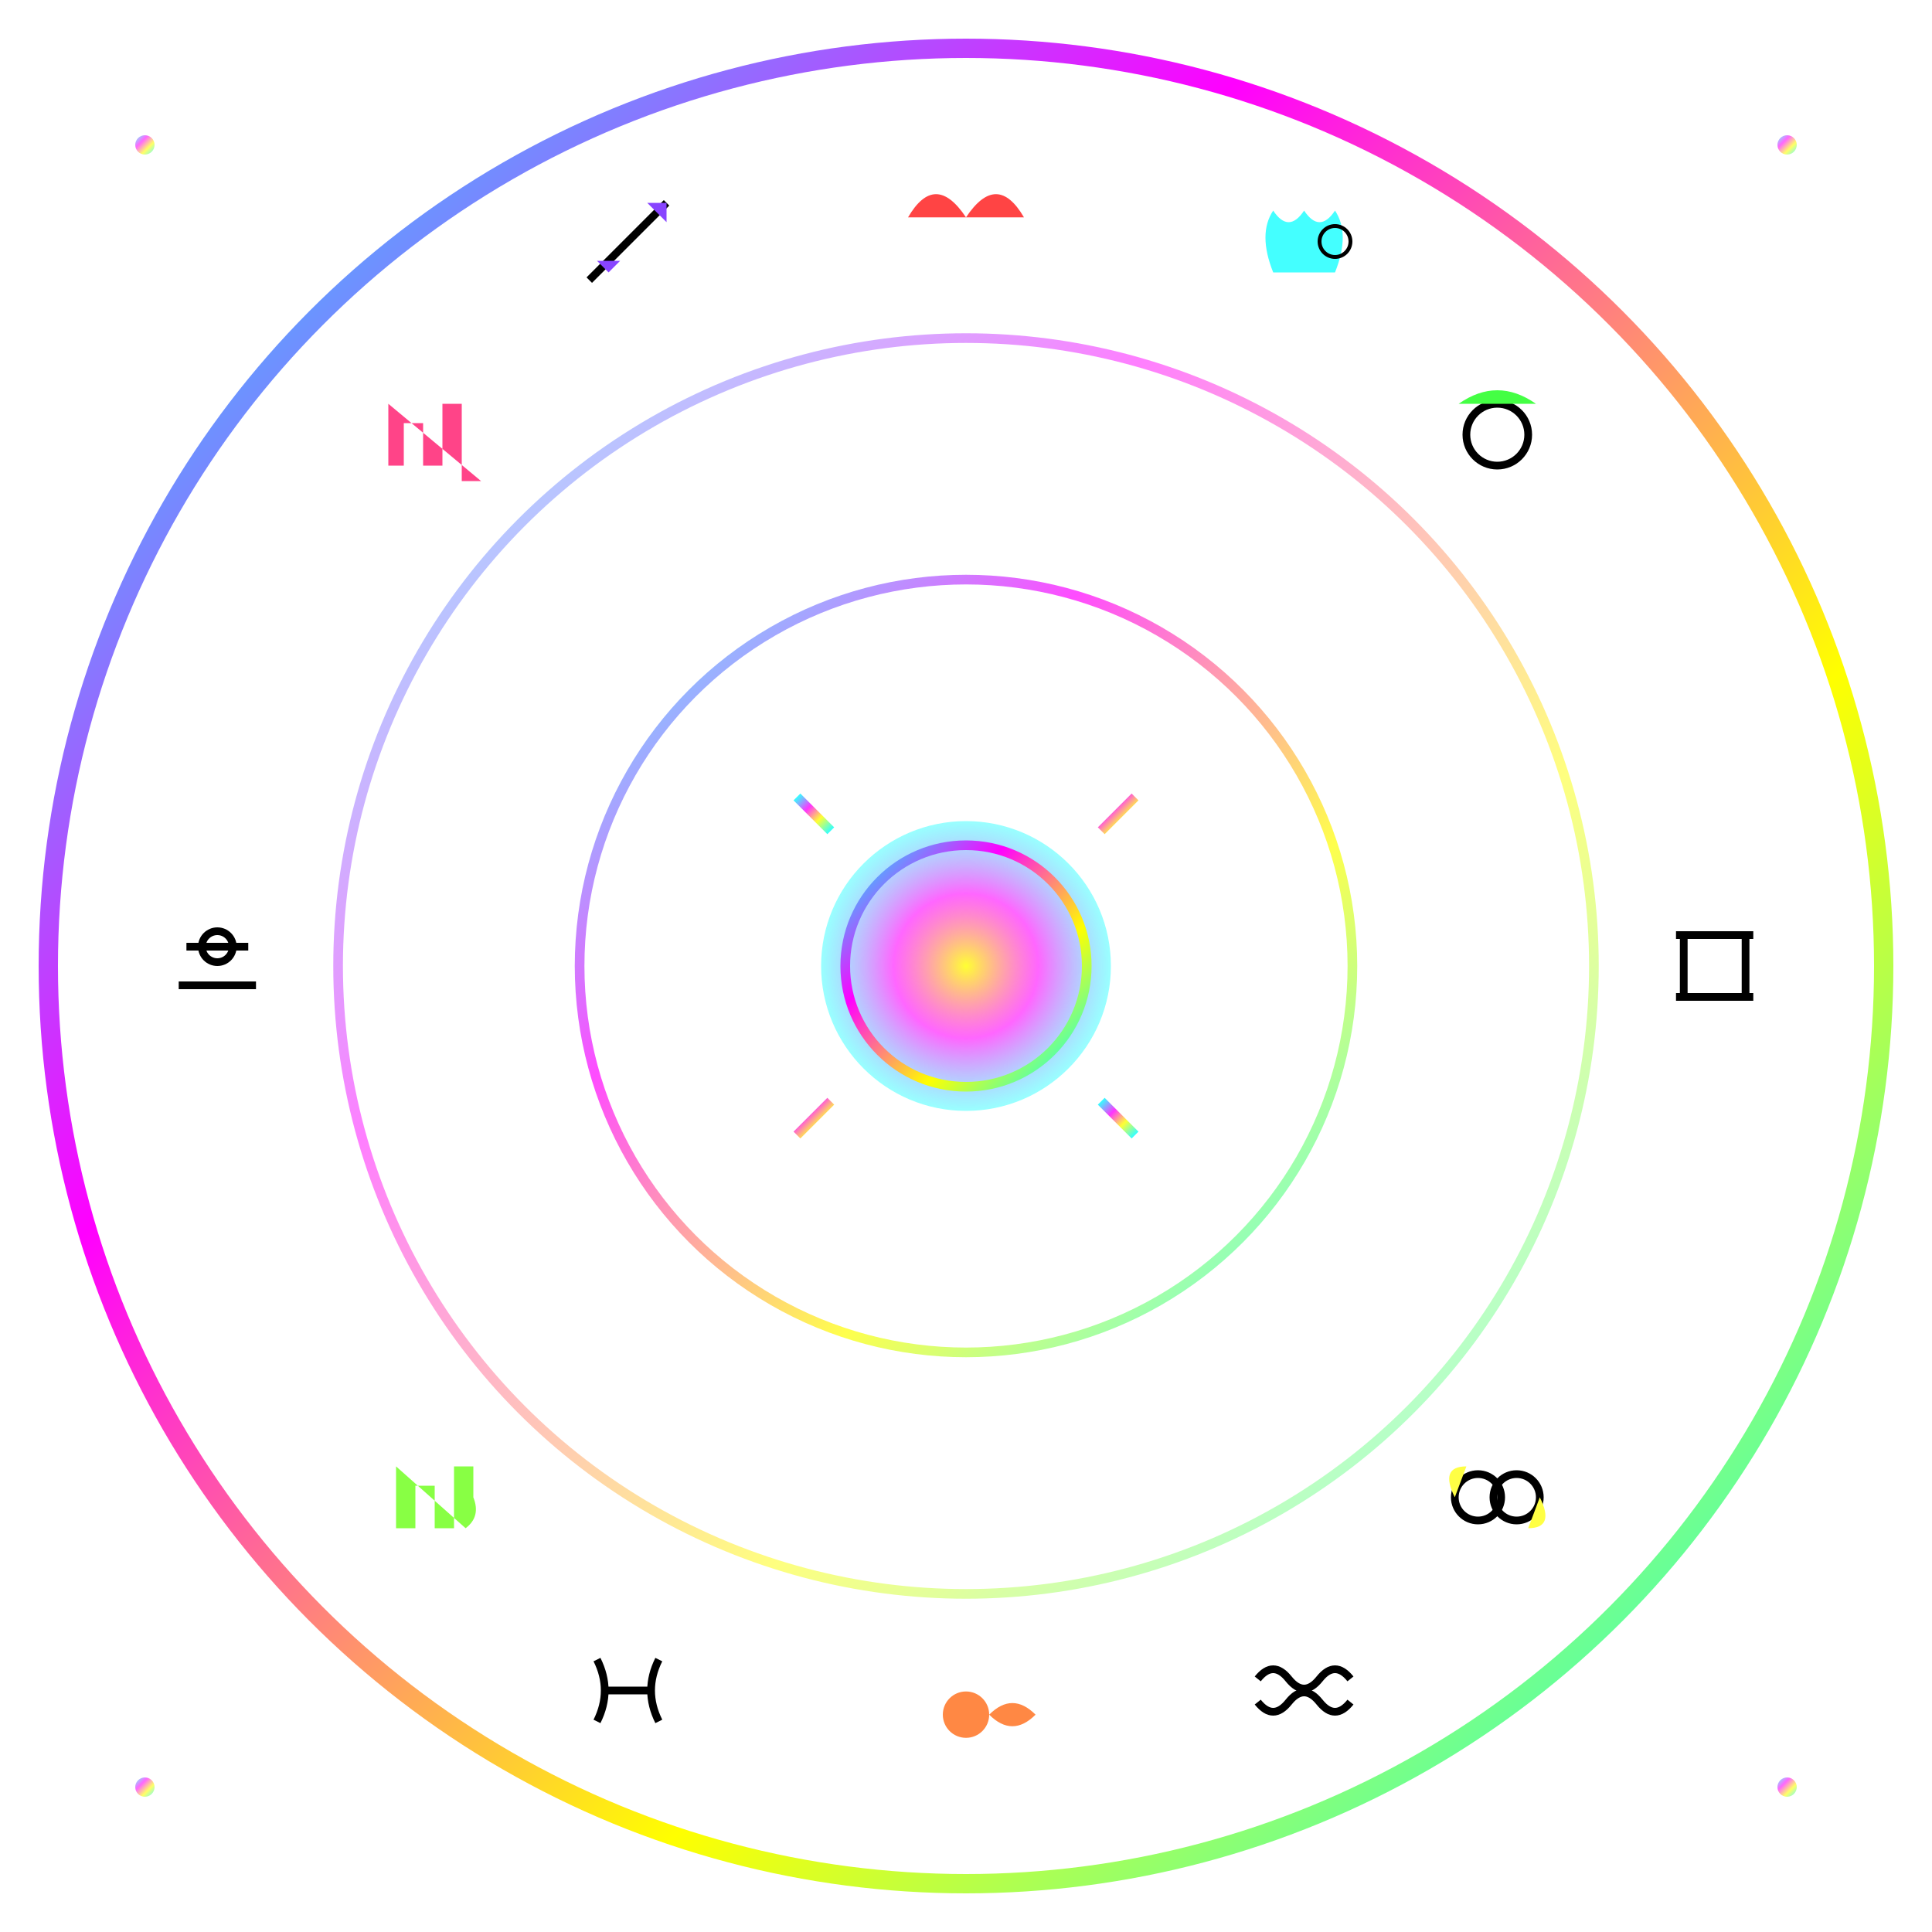 <svg xmlns="http://www.w3.org/2000/svg" viewBox="0 0 400 400" width="400" height="400">
  <defs>
    <linearGradient id="wheelGradient" x1="0%" y1="0%" x2="100%" y2="100%">
      <stop offset="0%" style="stop-color:#00ffff"/>
      <stop offset="33%" style="stop-color:#ff00ff"/>
      <stop offset="66%" style="stop-color:#ffff00"/>
      <stop offset="100%" style="stop-color:#00ffff"/>
    </linearGradient>
    <radialGradient id="centerGradient" cx="50%" cy="50%">
      <stop offset="0%" style="stop-color:#ffff00" stop-opacity="0.8"/>
      <stop offset="50%" style="stop-color:#ff00ff" stop-opacity="0.6"/>
      <stop offset="100%" style="stop-color:#00ffff" stop-opacity="0.4"/>
    </radialGradient>
    <filter id="wheelGlow">
      <feGaussianBlur stdDeviation="3" result="coloredBlur"/>
      <feMerge> 
        <feMergeNode in="coloredBlur"/>
        <feMergeNode in="SourceGraphic"/>
      </feMerge>
    </filter>
  </defs>
  
  <!-- Background -->
  <rect width="400" height="400" fill="#0a0a0a" opacity="0"/>
  
  <!-- Outer wheel rim -->
  <circle cx="200" cy="200" r="190" fill="none" stroke="url(#wheelGradient)" stroke-width="4" filter="url(#wheelGlow)"/>
  
  <!-- House divisions (12 houses) -->
  <g stroke="url(#wheelGradient)" stroke-width="2" opacity="0.7">
    <line x1="200" y1="10" x2="200" y2="80" transform="rotate(0 200 200)"/>
    <line x1="200" y1="10" x2="200" y2="80" transform="rotate(30 200 200)"/>
    <line x1="200" y1="10" x2="200" y2="80" transform="rotate(60 200 200)"/>
    <line x1="200" y1="10" x2="200" y2="80" transform="rotate(90 200 200)"/>
    <line x1="200" y1="10" x2="200" y2="80" transform="rotate(120 200 200)"/>
    <line x1="200" y1="10" x2="200" y2="80" transform="rotate(150 200 200)"/>
    <line x1="200" y1="10" x2="200" y2="80" transform="rotate(180 200 200)"/>
    <line x1="200" y1="10" x2="200" y2="80" transform="rotate(210 200 200)"/>
    <line x1="200" y1="10" x2="200" y2="80" transform="rotate(240 200 200)"/>
    <line x1="200" y1="10" x2="200" y2="80" transform="rotate(270 200 200)"/>
    <line x1="200" y1="10" x2="200" y2="80" transform="rotate(300 200 200)"/>
    <line x1="200" y1="10" x2="200" y2="80" transform="rotate(330 200 200)"/>
  </g>
  
  <!-- Middle circle -->
  <circle cx="200" cy="200" r="130" fill="none" stroke="url(#wheelGradient)" stroke-width="2" opacity="0.5"/>
  
  <!-- Inner circle -->
  <circle cx="200" cy="200" r="80" fill="none" stroke="url(#wheelGradient)" stroke-width="2" opacity="0.7"/>
  
  <!-- Zodiac symbols positioned around the wheel -->
  <!-- Aries -->
  <g transform="translate(200,45) scale(0.8)" fill="#ff4444" filter="url(#wheelGlow)">
    <path d="M 0 0 Q -8 -12 -15 0 M 0 0 Q 8 -12 15 0 M -15 0 L -15 15 M 15 0 L 15 15"/>
  </g>
  
  <!-- Taurus -->
  <g transform="translate(310,90) scale(0.8)" fill="#44ff44" filter="url(#wheelGlow)">
    <circle cx="0" cy="0" r="8" fill="none" stroke="currentColor" stroke-width="2"/>
    <path d="M -10 -8 Q 0 -15 10 -8"/>
  </g>
  
  <!-- Gemini -->
  <g transform="translate(355,200) scale(0.8)" fill="#4444ff" filter="url(#wheelGlow)">
    <line x1="-10" y1="-8" x2="10" y2="-8" stroke="currentColor" stroke-width="2"/>
    <line x1="-10" y1="8" x2="10" y2="8" stroke="currentColor" stroke-width="2"/>
    <line x1="-8" y1="-8" x2="-8" y2="8" stroke="currentColor" stroke-width="2"/>
    <line x1="8" y1="-8" x2="8" y2="8" stroke="currentColor" stroke-width="2"/>
  </g>
  
  <!-- Cancer -->
  <g transform="translate(310,310) scale(0.8)" fill="#ffff44" filter="url(#wheelGlow)">
    <circle cx="-5" cy="0" r="6" fill="none" stroke="currentColor" stroke-width="2"/>
    <circle cx="5" cy="0" r="6" fill="none" stroke="currentColor" stroke-width="2"/>
    <path d="M -11 0 Q -15 -8 -8 -8 M 11 0 Q 15 8 8 8"/>
  </g>
  
  <!-- Leo -->
  <g transform="translate(200,355) scale(0.8)" fill="#ff8844" filter="url(#wheelGlow)">
    <circle cx="0" cy="0" r="6"/>
    <path d="M 6 0 Q 12 -6 18 0 Q 12 6 6 0"/>
  </g>
  
  <!-- Virgo -->
  <g transform="translate(90,310) scale(0.8)" fill="#88ff44" filter="url(#wheelGlow)">
    <path d="M -10 -8 L -10 8 L -5 8 L -5 -3 L 0 -3 L 0 8 L 5 8 L 5 -8 L 10 -8 L 10 0 Q 12 5 8 8"/>
  </g>
  
  <!-- Libra -->
  <g transform="translate(45,200) scale(0.8)" fill="#ff44ff" filter="url(#wheelGlow)">
    <line x1="-10" y1="5" x2="10" y2="5" stroke="currentColor" stroke-width="2"/>
    <line x1="-8" y1="-5" x2="8" y2="-5" stroke="currentColor" stroke-width="2"/>
    <circle cx="0" cy="-5" r="4" fill="none" stroke="currentColor" stroke-width="2"/>
  </g>
  
  <!-- Scorpio -->
  <g transform="translate(90,90) scale(0.8)" fill="#ff4488" filter="url(#wheelGlow)">
    <path d="M -12 -8 L -12 8 L -8 8 L -8 -3 L -3 -3 L -3 8 L 2 8 L 2 -8 L 7 -8 L 7 12 L 12 12"/>
    <path d="M 10 10 L 15 15"/>
  </g>
  
  <!-- Sagittarius -->
  <g transform="translate(130,50) scale(0.8)" fill="#8844ff" filter="url(#wheelGlow)">
    <line x1="-10" y1="10" x2="10" y2="-10" stroke="currentColor" stroke-width="2"/>
    <path d="M 5 -10 L 10 -10 L 10 -5"/>
    <path d="M -8 5 L -5 8 L -2 5"/>
  </g>
  
  <!-- Capricorn -->
  <g transform="translate(270,50) scale(0.8)" fill="#44ffff" filter="url(#wheelGlow)">
    <path d="M -8 8 Q -12 -2 -8 -8 Q -4 -2 0 -8 Q 4 -2 8 -8 Q 12 -2 8 8"/>
    <circle cx="8" cy="0" r="4" fill="none" stroke="currentColor" stroke-width="1"/>
  </g>
  
  <!-- Aquarius -->
  <g transform="translate(270,350) scale(0.8)" fill="#44ff88" filter="url(#wheelGlow)">
    <path d="M -12 -3 Q -8 -8 -4 -3 Q 0 2 4 -3 Q 8 -8 12 -3" fill="none" stroke="currentColor" stroke-width="2"/>
    <path d="M -12 3 Q -8 8 -4 3 Q 0 -2 4 3 Q 8 8 12 3" fill="none" stroke="currentColor" stroke-width="2"/>
  </g>
  
  <!-- Pisces -->
  <g transform="translate(130,350) scale(0.8)" fill="#8888ff" filter="url(#wheelGlow)">
    <path d="M -8 -8 Q -4 0 -8 8" fill="none" stroke="currentColor" stroke-width="2"/>
    <path d="M 8 -8 Q 4 0 8 8" fill="none" stroke="currentColor" stroke-width="2"/>
    <line x1="-6" y1="0" x2="6" y2="0" stroke="currentColor" stroke-width="2"/>
  </g>
  
  <!-- Central sun symbol -->
  <circle cx="200" cy="200" r="30" fill="url(#centerGradient)" filter="url(#wheelGlow)"/>
  <circle cx="200" cy="200" r="25" fill="none" stroke="url(#wheelGradient)" stroke-width="2"/>
  
  <!-- Sun rays -->
  <g stroke="url(#wheelGradient)" stroke-width="2" opacity="0.8">
    <line x1="200" y1="160" x2="200" y2="150"/>
    <line x1="228" y1="172" x2="235" y2="165"/>
    <line x1="240" y1="200" x2="250" y2="200"/>
    <line x1="228" y1="228" x2="235" y2="235"/>
    <line x1="200" y1="240" x2="200" y2="250"/>
    <line x1="172" y1="228" x2="165" y2="235"/>
    <line x1="160" y1="200" x2="150" y2="200"/>
    <line x1="172" y1="172" x2="165" y2="165"/>
  </g>
  
  <!-- Degree markings -->
  <g stroke="url(#wheelGradient)" stroke-width="1" opacity="0.3">
    <!-- Every 10 degrees -->
    <g>
      <line x1="200" y1="15" x2="200" y2="25" transform="rotate(0 200 200)"/>
      <line x1="200" y1="15" x2="200" y2="25" transform="rotate(10 200 200)"/>
      <line x1="200" y1="15" x2="200" y2="25" transform="rotate(20 200 200)"/>
      <line x1="200" y1="15" x2="200" y2="25" transform="rotate(40 200 200)"/>
      <line x1="200" y1="15" x2="200" y2="25" transform="rotate(50 200 200)"/>
      <line x1="200" y1="15" x2="200" y2="25" transform="rotate(70 200 200)"/>
      <line x1="200" y1="15" x2="200" y2="25" transform="rotate(80 200 200)"/>
      <line x1="200" y1="15" x2="200" y2="25" transform="rotate(100 200 200)"/>
      <line x1="200" y1="15" x2="200" y2="25" transform="rotate(110 200 200)"/>
      <line x1="200" y1="15" x2="200" y2="25" transform="rotate(130 200 200)"/>
      <line x1="200" y1="15" x2="200" y2="25" transform="rotate(140 200 200)"/>
      <line x1="200" y1="15" x2="200" y2="25" transform="rotate(160 200 200)"/>
      <line x1="200" y1="15" x2="200" y2="25" transform="rotate(170 200 200)"/>
      <line x1="200" y1="15" x2="200" y2="25" transform="rotate(190 200 200)"/>
      <line x1="200" y1="15" x2="200" y2="25" transform="rotate(200 200 200)"/>
      <line x1="200" y1="15" x2="200" y2="25" transform="rotate(220 200 200)"/>
      <line x1="200" y1="15" x2="200" y2="25" transform="rotate(230 200 200)"/>
      <line x1="200" y1="15" x2="200" y2="25" transform="rotate(250 200 200)"/>
      <line x1="200" y1="15" x2="200" y2="25" transform="rotate(260 200 200)"/>
      <line x1="200" y1="15" x2="200" y2="25" transform="rotate(280 200 200)"/>
      <line x1="200" y1="15" x2="200" y2="25" transform="rotate(290 200 200)"/>
      <line x1="200" y1="15" x2="200" y2="25" transform="rotate(310 200 200)"/>
      <line x1="200" y1="15" x2="200" y2="25" transform="rotate(320 200 200)"/>
      <line x1="200" y1="15" x2="200" y2="25" transform="rotate(340 200 200)"/>
      <line x1="200" y1="15" x2="200" y2="25" transform="rotate(350 200 200)"/>
    </g>
  </g>
  
  <!-- Decorative corner stars -->
  <g fill="url(#wheelGradient)" opacity="0.6">
    <circle cx="30" cy="30" r="2"/>
    <circle cx="370" cy="30" r="2"/>
    <circle cx="30" cy="370" r="2"/>
    <circle cx="370" cy="370" r="2"/>
  </g>
</svg>
